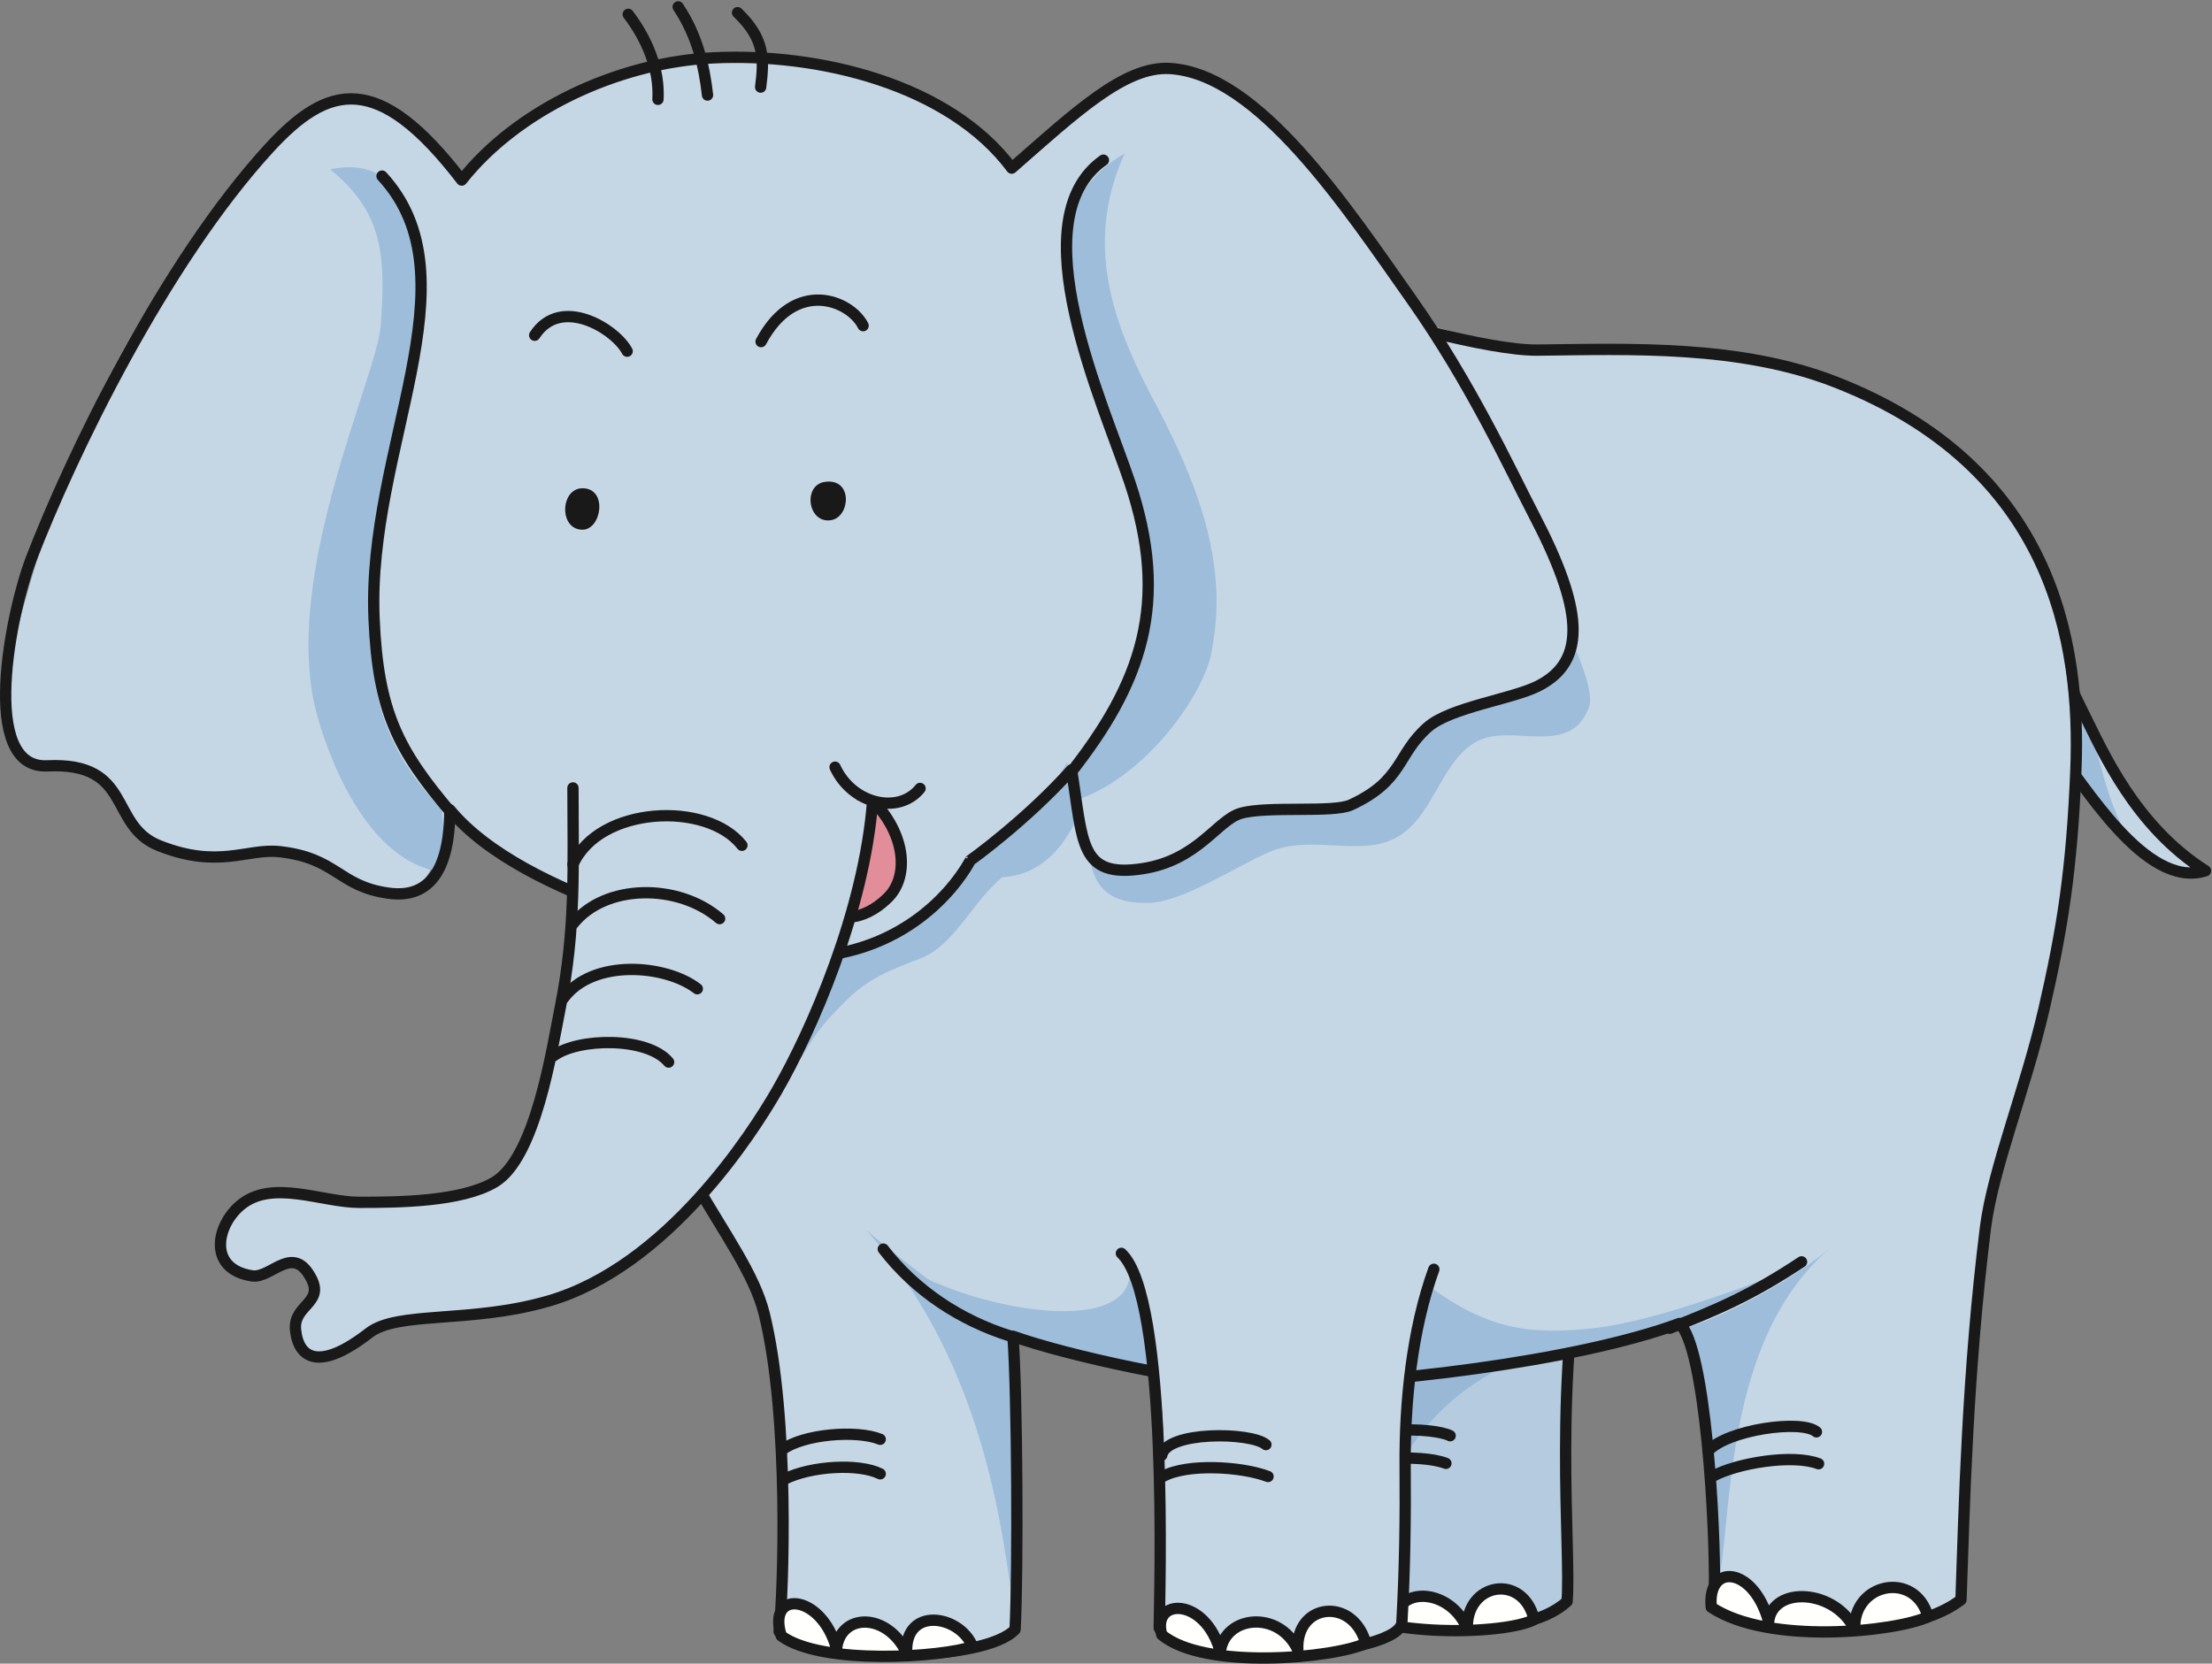 <?xml version="1.0" encoding="UTF-8"?>
<!DOCTYPE svg PUBLIC "-//W3C//DTD SVG 1.1//EN" "http://www.w3.org/Graphics/SVG/1.1/DTD/svg11.dtd">
<svg version="1.1" xmlns="http://www.w3.org/2000/svg" xmlns:xlink="http://www.w3.org/1999/xlink" x="0" y="0" width="1110" height="835" viewBox="0, 0, 1110, 835">
  <rect x="0" y="0" width="1110" height="835" fill="#808080" stroke="none"/>
  <g id="Layer_1">
    <path d="M786.374,803.786 C788.507,777.122 778.91,693.653 796.507,608.899 C801.156,586.513 769.582,591.692 748.476,589.653 C717.949,586.704 686.632,584.911 655.914,586.696 C652.835,628.099 669.222,790.743 671.175,802.72 C685.042,822.552 769.843,820.685 786.374,803.786" fill="#B5CCE0"/>
    <path d="M788.507,673.653 C747.976,662.989 727.277,639.474 705.441,644.423 C654.96,655.856 659.894,687.052 663.804,730.466 C664.605,739.349 664.777,748.321 679.707,803.786 C694.64,714.188 739.441,686.458 788.507,673.653" fill="#98B8D6"/>
    <path d="M786.374,803.786 C788.507,777.122 778.91,693.653 796.507,608.899 C801.156,586.513 769.582,591.692 748.476,589.653 C717.949,586.704 686.632,584.911 655.914,586.696 C652.835,628.099 669.222,790.743 671.175,802.72 C705.699,815.716 763.035,825.044 786.374,803.786 z M670.109,728.052 C682.91,715.255 719.175,716.325 727.707,720.591 M667.976,738.724 C680.203,731.966 712.531,729.466 725.574,734.454" fill-opacity="0" stroke="#1A1919" stroke-width="5.669" stroke-linecap="round" stroke-linejoin="round"/>
    <path d="M769.839,812.856 C756.316,820.317 691.98,822.552 668.511,804.856 C666.707,782.454 693.48,785.919 699.792,813.653 C701.597,795.521 728.207,797.388 736.324,817.653 C735.425,794.185 764.433,789.388 769.839,812.856" fill="#FFFFFE"/>
    <path d="M769.839,812.856 C756.316,820.317 691.98,822.552 668.511,804.856 C666.707,782.454 693.48,785.919 699.792,813.653 C701.597,795.521 728.207,797.388 736.324,817.653 C735.425,794.185 764.433,789.388 769.839,812.856 z" fill-opacity="0" stroke="#1A1919" stroke-width="5.669" stroke-linecap="round" stroke-linejoin="round"/>
    <path d="M996.847,275.458 C1021.54,301.247 1029.87,326.567 1045.91,358.653 C1055.52,377.856 1071.52,414.653 1106.72,437.056 C1076.31,446.653 1045.11,391.911 1031.52,376.255 C1011.36,353.044 988.3,297.657 988.644,267.044" fill="#C5D6E5"/>
    <path d="M996.847,275.458 C1021.54,301.247 1029.87,326.56 1045.91,358.642 C1053.41,373.645 1055.52,403.458 1071.52,425.856 C1057.7,421.161 1041.05,387.247 1031.52,376.255 C1011.36,353.044 988.3,297.657 988.644,267.044" fill="#9DBDDA"/>
    <path d="M996.847,275.458 C1021.54,301.247 1029.87,326.567 1045.91,358.653 C1055.52,377.856 1071.52,414.653 1106.72,437.056 C1076.31,446.653 1045.11,391.911 1031.52,376.255 C1011.36,353.044 988.3,297.657 988.644,267.044" fill-opacity="0" stroke="#1A1919" stroke-width="5.669" stroke-linecap="round" stroke-linejoin="round"/>
    <path d="M539.207,234.833 C463.996,265.513 362.457,240.845 312.832,322.067 C276.777,381.091 308.871,427.302 314.769,491.458 C322.714,577.856 376.902,618.88 383.511,659.458 C389.261,694.767 393.691,794.556 390.98,818.919 C416.582,834.919 494.441,833.856 509.378,817.856 C510.933,787.763 510.441,700.521 508.316,670.661 C534.98,680.255 602.175,695.188 635.246,695.188 C690.8,695.188 790.98,683.454 842.714,664.255 C856.042,675.989 860.847,767.724 860.308,797.056 C884.308,816.255 953.113,826.653 984.042,802.919 C985.699,746.38 983.597,688.841 996.308,616.255 C1011.7,528.38 1037.7,500.38 1039.7,390.38 C1041.01,318.692 1026.77,232.942 923.699,191.716 C870.363,170.38 818.386,175.192 771.699,175.716 C746.363,175.997 683.48,148.403 658.714,151.188 C616.613,155.927 587.808,166.95 549.378,185.099 C566.433,215.47 574.308,220.513 539.207,234.833" fill="#C5D6E5"/>
    <path d="M846.441,666.388 C859.246,698.388 861.371,800.833 861.378,800.786 C869.91,762.388 863.511,672.79 918.98,625.856 C901.91,640.79 867.777,659.989 846.441,666.388" fill="#9DBDDA"/>
    <path d="M582.972,659.521 C571.144,652.392 567.519,643.286 566.98,636.521 C570.019,674.595 477.378,655.724 445.378,630.122 C470.98,664.255 522.355,673.216 536.894,679.188 C565.144,690.802 605.089,695.192 635.261,695.188 C698.589,695.185 837.91,679.192 904.042,634.388 C884.988,642.817 831.66,662.856 801.699,666.38 C765.433,670.645 745.699,666.38 716.308,645.056 C703.511,674.923 693.011,674.923 667.457,674.923 C645.675,674.923 626.464,679.153 605.183,670.942 C600.933,669.302 591.925,664.927 582.972,659.521" fill="#9DBDDA"/>
    <path d="M434.714,617.325 C496.582,687.724 502.98,773.056 509.378,811.458 C509.378,792.255 509.363,734.919 509.378,732.521 C509.542,712.161 507.246,698.388 509.378,674.923 C490.418,659.895 452.824,633.517 434.714,617.325" fill="#9DBDDA"/>
    <path d="M539.152,232.974 C527.816,234.567 518.941,241.29 500.769,246.103 C478.418,252.02 454.535,253.188 431.753,256.849 C384.699,264.407 339.027,279.192 312.832,322.067 C280.644,374.763 310.566,421.603 309.542,476.06 C309.144,497.528 317.097,514.888 329.097,532.028 C341.019,549.067 313.652,562.88 325.91,581.056 C337.058,597.583 378.75,560.47 392.363,543.712 C409.699,522.38 402.785,523.958 424.363,502.38 C436.363,490.38 447.746,486.575 462.441,480.79 C478.949,474.294 488.347,452.017 502.98,440.255 C541.378,438.122 549.91,385.868 554.707,355.474 C556.003,347.294 558.839,363.317 559.253,364.595 C563.785,378.411 545.019,402.731 545.644,416.786 C546.55,437.263 548.933,454.462 577.644,453.056 C594.16,452.247 621.457,434.138 637.16,427.517 C657.636,418.88 681.339,429.7 699.246,421.099 C719.503,411.364 722.574,381.665 741.441,371.946 C759.121,362.841 787.847,380.517 797.378,354.923 C804.41,336.044 742.074,233.528 724.847,224.786 C686.371,205.27 675.824,291.048 636.91,275.513 C613.058,265.993 592.691,248.938 568.988,238.868 C555.535,233.149 546.785,231.903 539.152,232.974" fill="#9DBDDA"/>
    <g>
      <path d="M539.207,234.833 C463.996,265.513 362.457,240.845 312.832,322.067 C276.777,381.091 308.871,427.302 314.769,491.458 C322.714,577.856 373.691,619.536 383.511,659.458 C396.363,711.716 393.07,800.13 390.98,818.919 C416.582,834.919 494.441,833.856 509.378,817.856 C510.933,787.763 510.441,700.521 508.316,670.661 C534.98,680.255 602.175,695.188 635.246,695.188 C690.8,695.188 790.98,683.454 842.714,664.255 C856.042,675.989 860.847,767.724 860.308,797.056 C884.308,816.255 953.113,826.653 984.042,802.919 C985.699,756.38 987.183,689.38 996.308,616.255 C1000.01,586.649 1016.47,546.489 1025.7,506.38 C1034.94,466.27 1039.7,436.38 1041.7,386.38 C1044.26,322.431 1030.37,234.38 921.035,191.716 C873.152,173.028 818.289,175.196 771.699,175.716 C746.363,175.997 691.699,159.716 658.714,151.188 C617.691,140.587 587.808,166.95 549.378,185.099 C566.433,215.47 574.308,220.513 539.207,234.833 z" fill-opacity="0" stroke="#1A1919" stroke-width="5.669" stroke-linecap="round" stroke-linejoin="round"/>
      <path d="M581.699,34.379 C625.699,39.715 653.882,81.731 681.699,115.712 C710.871,151.345 750.714,217.427 775.699,272.38 C787.246,297.786 805.699,338.38 758.98,348.52 C744.644,351.634 726.386,355.009 715.035,365.044 C699.472,378.798 693.777,394.63 677.91,403.989 C669.418,409.001 635.691,404.325 622.441,408.255 C610.824,411.7 601.113,431.724 573.378,435.989 C541.472,440.899 541.378,418.923 535.511,382.653 C517.91,413.056 486.972,431.841 487.035,431.716 C468.363,466.38 433.699,483.442 393.699,477.044 C380.812,474.981 260.308,448.255 225.113,405.056 C218.714,446.653 205.91,449.856 194.714,448.255 C169.714,444.685 169.113,430.653 140.308,427.458 C123.996,425.645 91.698,432.38 75.698,422.38 C66.003,416.317 52.901,380.778 17.698,382.38 C-16.732,383.942 15.698,291.583 23.698,264.38 C39.046,212.2 75.565,139.981 128.363,82.379 C158.05,49.993 177.3,31.981 231.699,86.379 C255.699,58.379 318.128,30.286 356.308,27.458 C399.511,24.254 476.097,43.981 509.699,82.379 C536.683,63.969 565.113,32.364 581.699,34.379" fill="#C5D6E5"/>
    </g>
    <path d="M564.363,77.043 C542.363,125.044 561.16,167.481 579.699,202.38 C606.902,253.579 615.457,290.415 607.699,328.38 C603.398,349.419 574.441,390.653 539.246,401.856 C532.847,395.458 537.113,398.653 537.113,384.255 C577.699,354.38 586.121,278.708 559.035,214.38 C552.824,199.63 503.031,112.38 564.363,77.043" fill="#9DBDDA"/>
    <path d="M197.699,228.38 C194.457,238.997 189.078,270.95 187.699,300.38 C186.207,332.255 183.3,366.38 221.699,406.38 C223.699,430.38 225.937,439.173 215.699,436.38 C179.035,426.38 161.121,368.923 157.699,353.044 C143.035,285.044 189.128,188.438 191.035,163.716 C193.699,129.048 192.363,106.38 165.699,85.043 C208.363,75.715 210.703,128.227 211.488,141.614 C213.168,170.38 206.039,201.052 197.699,228.38" fill="#9DBDDA"/>
    <path d="M587.035,34.379 C631.542,36.997 675.542,103.841 708.363,150.38 C738.339,192.872 758.316,236.563 769.699,258.38 C793.699,304.38 797.3,331.583 771.699,344.38 C758.578,350.942 727.718,355.009 716.363,365.044 C700.804,378.798 704.363,391.716 677.91,403.989 C668.964,408.138 635.691,404.325 622.441,408.255 C610.824,411.7 601.113,431.724 573.378,435.989 C541.472,440.899 543.566,422.645 537.699,386.38 C515.035,411.712 486.972,431.841 487.035,431.716 C475.035,453.044 449.699,475.716 412.363,479.716 C394.23,481.657 399.46,480.384 379.035,475.716 C366.308,472.806 263.035,451.716 225.699,406.38 C225.699,448.38 205.91,449.856 194.714,448.255 C169.714,444.685 169.113,430.653 140.308,427.458 C123.996,425.645 109.699,436.38 79.698,424.38 C54.456,414.286 66.706,382.333 23.698,384.38 C-10.728,386.02 5.518,306.841 15.698,280.38 C35.698,228.38 82.233,131.981 135.035,74.379 C164.722,41.993 189.699,35.715 231.699,90.379 C259.035,55.715 309.074,31.473 357.699,29.043 C411.035,26.379 476.363,42.379 507.699,84.379 C539.699,56.379 564.367,33.047 587.035,34.379 z M315.246,7.192 C324.441,19.266 331.035,34.379 330.175,49.856 M340.308,3.457 C349.91,17.856 353.433,33.313 355.035,47.715 M370.109,6.354 C383.859,19.531 383.437,29.762 381.699,43.715" fill-opacity="0" stroke="#1A1919" stroke-width="5.669" stroke-linecap="round" stroke-linejoin="round"/>
    <path d="M268.308,168.255 C281.378,148.134 308.816,165.036 314.714,176.255" fill="#C5D6E5"/>
    <path d="M268.308,168.255 C281.378,148.134 308.816,165.036 314.714,176.255" fill-opacity="0" stroke="#1A1919" stroke-width="5.669" stroke-linecap="round" stroke-linejoin="round"/>
    <path d="M381.91,171.458 C398.98,139.458 426.714,150.653 433.113,163.458" fill="#C5D6E5"/>
    <path d="M381.91,171.458 C398.98,139.458 426.714,150.653 433.113,163.458" fill-opacity="0" stroke="#1A1919" stroke-width="5.669" stroke-linecap="round" stroke-linejoin="round"/>
    <path d="M292.308,265.856 C280.324,265.856 281.113,245.056 292.308,245.056 C305.113,245.056 301.91,265.856 292.308,265.856" fill="#1A1919"/>
    <path d="M417.113,261.056 C405.285,263.028 402.714,243.458 413.91,241.856 C428.168,239.817 426.714,259.458 417.113,261.056" fill="#1A1919"/>
    <path d="M445.699,450.38 C456.363,439.716 455.035,417.044 434.714,398.653 C433.878,397.903 419.621,431.884 416.66,435.099 C408.355,444.122 387.402,434.747 401.699,449.044 C421.699,469.044 438.097,457.981 445.699,450.38" fill="#E18E9A"/>
    <path d="M445.699,450.38 C456.363,439.716 455.035,417.044 434.714,398.653 C433.878,397.903 419.621,431.884 416.66,435.099 C408.355,444.122 387.402,434.747 401.699,449.044 C421.699,469.044 438.097,457.981 445.699,450.38 z" fill-opacity="0" stroke="#1A1919" stroke-width="5.669" stroke-linecap="round" stroke-linejoin="round"/>
    <path d="M287.511,395.458 C287.511,434.528 289.113,465.856 281.113,505.856 C276.933,526.751 268.777,581.231 248.089,593.372 C231.425,603.157 200.355,603.45 180.308,603.458 C161.371,603.458 136.503,591.56 120.589,604.974 C108.292,615.349 104.402,636.989 126.449,640.356 C136.261,641.856 147.011,623.618 156.308,641.856 C162.566,654.114 147.074,655.044 148.308,667.458 C149.785,682.208 160.589,688.13 185.113,669.056 C199.511,657.856 235.843,664.364 275.035,653.044 C335.035,635.716 377.742,568.368 389.699,547.716 C407.3,517.313 433.699,457.044 437.91,401.856" fill="#C5D6E5"/>
    <path d="M287.511,395.458 C287.511,434.528 289.113,465.856 281.113,505.856 C276.933,526.751 268.777,581.231 248.089,593.372 C231.425,603.157 200.355,603.45 180.308,603.458 C161.371,603.458 136.503,591.56 120.589,604.974 C108.292,615.349 104.402,636.989 126.449,640.356 C136.261,641.856 147.011,623.618 156.308,641.856 C162.566,654.114 147.074,655.044 148.308,667.458 C149.785,682.208 160.589,688.13 185.113,669.056 C199.511,657.856 235.843,664.364 275.035,653.044 C335.035,635.716 377.742,568.368 389.699,547.716 C407.3,517.313 433.699,457.044 437.91,401.856" fill-opacity="0" stroke="#1A1919" stroke-width="5.669" stroke-linecap="round" stroke-linejoin="round"/>
    <path d="M419.035,385.044 C427.621,403.704 451.031,409.044 461.699,395.716" fill="#C5D6E5"/>
    <g>
      <path d="M419.035,385.044 C427.621,403.704 451.031,409.044 461.699,395.716 M536.363,389.044 C573.164,342.645 587.035,302.38 567.035,242.38 C553.597,202.067 511.035,110.38 553.699,80.379 M191.699,88.379 C239.699,140.38 184.042,225.099 187.699,310.38 C189.699,357.044 199.511,376.255 226.714,408.255 M287.511,433.856 C300.48,404.591 354.714,401.856 372.308,424.255 M287.511,463.724 C303.511,443.458 340.41,443.157 361.113,461.056 M282.714,501.056 C297.441,480.966 334.238,484.091 349.91,496.255 M277.91,529.856 C290.097,520.856 324.847,520.255 335.511,533.056 M443.246,626.919 C459.246,647.724 481.644,662.653 507.246,670.653" fill-opacity="0" stroke="#1A1919" stroke-width="5.669" stroke-linecap="round" stroke-linejoin="round"/>
      <path d="M488.042,826.388 C473.113,831.724 412.308,835.989 392.042,821.056 C384.582,797.591 412.316,799.72 419.777,827.454 C421.91,809.321 445.378,809.321 454.98,829.591 C453.91,806.122 481.644,810.388 488.042,826.388" fill="#FFFFFE"/>
      <path d="M488.042,826.388 C473.113,831.724 412.308,835.989 392.042,821.056 C384.582,797.591 412.316,799.72 419.777,827.454 C421.91,809.321 445.378,809.321 454.98,829.591 C453.91,806.122 481.644,810.388 488.042,826.388 z" fill-opacity="0" stroke="#1A1919" stroke-width="5.669" stroke-linecap="round" stroke-linejoin="round"/>
    </g>
    <path d="M967.511,811.458 C951.511,818.919 887.511,825.856 858.714,806.653 C856.582,784.255 880.042,786.122 887.511,813.856 C889.644,795.724 921.113,797.591 930.714,817.856 C929.644,794.388 961.113,787.989 967.511,811.458" fill="#FFFFFE"/>
    <g>
      <path d="M967.511,811.458 C951.511,818.919 887.511,825.856 858.714,806.653 C856.582,784.255 880.042,786.122 887.511,813.856 C889.644,795.724 921.113,797.591 930.714,817.856 C929.644,794.388 961.113,787.989 967.511,811.458 z M837.91,666.653 C860.308,657.856 878.441,650.388 904.042,633.321" fill-opacity="0" stroke="#1A1919" stroke-width="5.669" stroke-linecap="round" stroke-linejoin="round"/>
      <path d="M705.113,736.255 C704.902,712.81 706.925,689.528 711.339,666.505 C714.011,652.548 725.972,633.521 725.019,620.024 C723.238,594.825 686.347,580.583 665.089,578.919 C641.011,577.036 612.449,582.474 589.918,590.606 C557.589,602.274 558.285,610.56 569.136,638.813 C589.621,692.145 583.574,758.489 582.98,814.653 C594.714,835.989 704.582,831.724 703.511,813.591 C704.933,788.364 705.339,761.442 705.113,736.255" fill="#C5D6E5"/>
      <path d="M562.714,629.056 C586.714,651.458 581.871,800.552 581.699,817.044 C593.433,838.38 704.582,831.724 703.511,813.591 C704.933,788.364 705.339,761.442 705.113,736.255 C704.816,703.911 708.574,667.138 719.511,637.056" fill-opacity="0" stroke="#1A1919" stroke-width="5.669" stroke-linecap="round" stroke-linejoin="round"/>
      <path d="M685.378,824.786 C669.378,832.255 604.363,838.38 582.98,820.521 C577.644,801.856 604.898,801.31 612.363,829.044 C614.5,810.911 641.644,807.724 651.246,827.989 C650.175,804.521 678.98,801.321 685.378,824.786" fill="#FFFFFE"/>
      <path d="M685.378,824.786 C669.378,832.255 604.363,838.38 582.98,820.521 C577.644,801.856 604.898,801.31 612.363,829.044 C614.5,810.911 641.644,807.724 651.246,827.989 C650.175,804.521 678.98,801.321 685.378,824.786 z M392.363,727.716 C403.031,719.716 429.964,717.579 441.699,722.38 M393.699,742.38 C407.035,735.716 431.035,734.38 441.699,739.716 M582.98,730.388 C585.332,718.177 627.777,718.653 635.246,725.052 M583.511,741.056 C595.738,734.302 623.269,736.067 636.308,741.056 M857.113,728.255 C866.714,717.591 904.042,712.255 911.511,718.653 M859.246,741.052 C871.472,734.302 899.535,729.669 912.582,734.653" fill-opacity="0" stroke="#1A1919" stroke-width="5.669" stroke-linecap="round" stroke-linejoin="round"/>
    </g>
  </g>
</svg>
